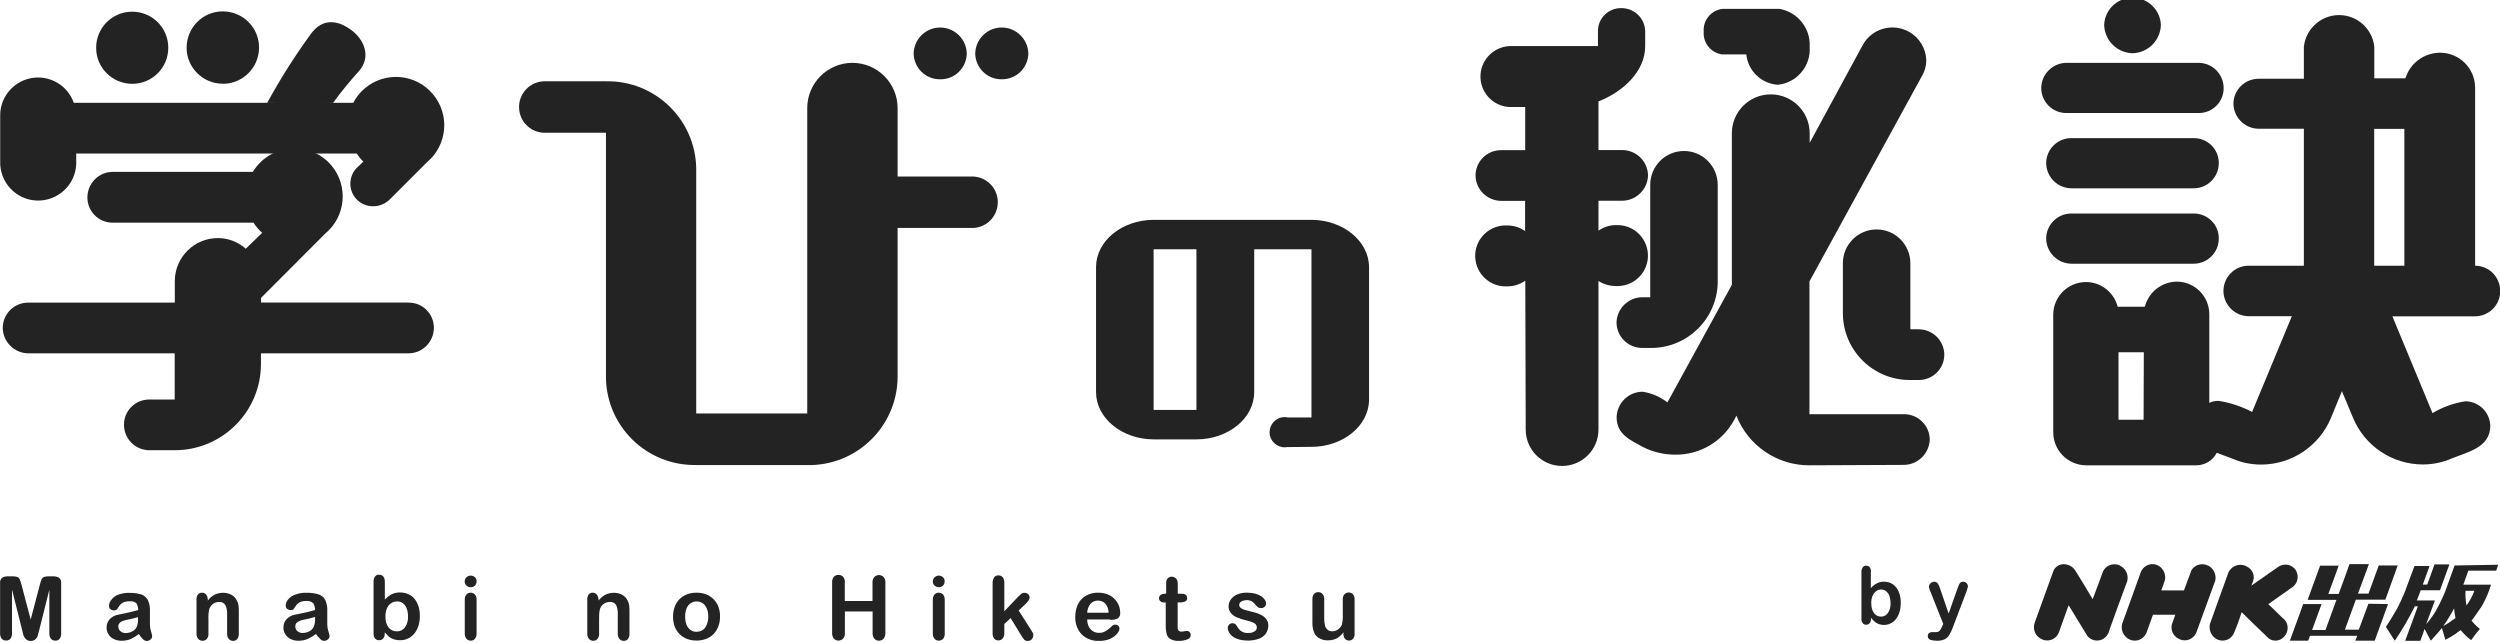 <?xml version="1.0" encoding="UTF-8"?><svg id="_イヤー_1" xmlns="http://www.w3.org/2000/svg" width="237.1" height="61.01" viewBox="0 0 237.1 61.01"><defs><style>.cls-1{fill:#232323;}</style></defs><g id="logo_sp" transform="translate(0.009 -0.21)"><path id="_ス_186" class="cls-1" d="M2.09,59.96l-.96-3.83v4.15c.01,.18-.04,.37-.16,.51-.1,.12-.25,.18-.41,.17-.15,0-.3-.06-.4-.17-.12-.15-.17-.33-.16-.51v-4.75c-.03-.2,.05-.4,.2-.53,.17-.1,.36-.14,.56-.13h.38c.17-.01,.33,.01,.49,.06,.1,.04,.18,.12,.23,.22,.07,.17,.12,.34,.17,.52l.87,3.3,.87-3.3c.04-.18,.1-.35,.17-.52,.04-.1,.12-.18,.22-.22,.16-.05,.33-.07,.49-.06h.38c.2-.01,.39,.04,.56,.13,.15,.13,.23,.33,.2,.53v4.76c.01,.18-.04,.37-.15,.51-.1,.12-.26,.18-.41,.17-.15,0-.3-.06-.4-.17-.11-.15-.17-.33-.16-.51v-4.15l-.96,3.83c-.06,.25-.11,.43-.15,.56-.04,.12-.12,.23-.22,.32-.12,.1-.28,.15-.44,.15-.13,0-.25-.03-.36-.1-.09-.06-.17-.14-.23-.24-.06-.1-.1-.21-.13-.32-.03-.13-.06-.26-.09-.38Z"/><path id="_ス_187" class="cls-1" d="M13.16,60.34c-.24,.19-.5,.35-.78,.48-.27,.11-.56,.16-.85,.16-.26,0-.52-.05-.76-.17-.21-.1-.38-.26-.5-.46-.12-.19-.18-.41-.17-.63,0-.29,.1-.57,.29-.78,.21-.22,.49-.38,.8-.43l.53-.11,.72-.16,.66-.17c0-.23-.06-.46-.18-.65-.17-.15-.4-.21-.63-.18-.22-.01-.44,.03-.64,.12-.15,.08-.28,.21-.37,.35-.06,.11-.14,.21-.22,.31-.05,.06-.13,.08-.27,.08-.12,0-.24-.04-.33-.12-.09-.08-.14-.19-.13-.31,0-.2,.08-.4,.21-.56,.16-.22,.38-.39,.63-.49,.36-.13,.74-.2,1.12-.18,.4-.01,.79,.05,1.16,.17,.26,.11,.47,.31,.59,.56,.13,.32,.19,.66,.17,1v1.28c0,.22,.04,.45,.11,.66,.05,.14,.08,.29,.1,.44,0,.12-.06,.24-.16,.31-.1,.09-.23,.14-.36,.14-.13,0-.25-.07-.34-.16-.15-.14-.28-.3-.39-.48h0Zm-.07-1.61c-.23,.08-.47,.14-.72,.19-.31,.07-.53,.11-.65,.15-.13,.04-.24,.1-.34,.18-.11,.09-.18,.24-.17,.39,0,.17,.07,.32,.2,.43,.14,.12,.32,.19,.5,.18,.21,0,.42-.05,.61-.15,.17-.08,.31-.21,.41-.38,.12-.26,.17-.55,.15-.84v-.16Z"/><path id="_ス_188" class="cls-1" d="M19.7,57.03v.14c.17-.23,.39-.42,.64-.56,.25-.12,.53-.18,.81-.18,.28,0,.55,.06,.79,.19,.23,.12,.41,.32,.52,.56,.08,.14,.13,.29,.15,.44,.02,.2,.04,.4,.03,.6v2.09c.01,.18-.04,.36-.15,.51-.1,.11-.25,.18-.4,.17-.15,0-.3-.06-.4-.18-.11-.14-.17-.32-.16-.5v-1.86c.02-.29-.04-.58-.16-.85-.13-.21-.37-.33-.61-.3-.2,0-.4,.06-.56,.18-.17,.13-.29,.3-.36,.49-.07,.31-.1,.62-.08,.93v1.4c.02,.18-.04,.37-.16,.51-.1,.12-.25,.18-.41,.17-.15,0-.3-.06-.4-.18-.11-.14-.17-.32-.16-.5v-3.24c-.01-.17,.04-.34,.14-.48,.1-.11,.24-.16,.38-.16,.2,0,.38,.1,.46,.28,.05,.09,.08,.2,.08,.3Z"/><path id="_ス_189" class="cls-1" d="M29.94,60.34c-.24,.19-.51,.35-.79,.48-.27,.11-.56,.16-.85,.16-.26,0-.52-.05-.76-.17-.21-.1-.38-.26-.5-.46-.12-.19-.18-.41-.17-.63,0-.29,.1-.57,.29-.78,.21-.22,.49-.38,.8-.43l.53-.11,.73-.16,.65-.17c0-.23-.05-.46-.17-.65-.18-.16-.42-.24-.65-.21-.22-.01-.44,.03-.64,.12-.15,.09-.28,.21-.37,.35-.06,.11-.14,.21-.22,.31-.04,.06-.13,.08-.27,.08-.12,0-.24-.04-.33-.12-.09-.08-.14-.19-.13-.31,0-.2,.08-.4,.21-.56,.18-.22,.41-.38,.68-.47,.36-.14,.74-.2,1.12-.18,.39-.01,.79,.05,1.16,.17,.26,.1,.48,.3,.6,.56,.13,.32,.19,.66,.17,1v1.28c0,.22,.04,.45,.11,.66,.05,.14,.09,.29,.11,.44,0,.12-.07,.24-.16,.31-.1,.09-.23,.14-.37,.14-.13,0-.25-.07-.34-.16-.16-.14-.29-.3-.41-.47Zm-.08-1.62c-.23,.08-.47,.14-.71,.19-.31,.07-.56,.11-.65,.15-.12,.04-.24,.1-.34,.18-.11,.1-.17,.24-.16,.39,0,.16,.07,.32,.19,.43,.14,.12,.32,.19,.5,.18,.21,0,.43-.05,.62-.15,.17-.08,.31-.21,.41-.38,.12-.26,.17-.55,.15-.84v-.16Z"/><path id="_ス_190" class="cls-1" d="M36.49,55.39v1.68c.19-.2,.41-.37,.64-.5,.25-.12,.53-.18,.81-.17,.34,0,.68,.08,.98,.26,.29,.19,.51,.46,.65,.77,.17,.37,.25,.78,.24,1.19,0,.32-.04,.63-.13,.93-.08,.26-.21,.51-.38,.73-.33,.42-.84,.66-1.37,.65-.16,0-.33-.02-.49-.06-.14-.04-.27-.09-.39-.16-.1-.06-.19-.13-.27-.21-.07-.07-.17-.18-.3-.32v.11c.01,.17-.04,.34-.15,.48-.1,.11-.24,.17-.39,.16-.14,0-.28-.05-.38-.16-.1-.14-.15-.31-.14-.48v-4.89c-.01-.18,.03-.36,.14-.51,.09-.12,.23-.18,.38-.17,.15-.01,.3,.05,.4,.16,.11,.14,.16,.32,.14,.5Zm.06,3.32c-.02,.37,.08,.73,.3,1.02,.2,.24,.49,.37,.8,.36,.29,0,.56-.14,.73-.36,.22-.3,.33-.68,.31-1.05,0-.26-.04-.52-.13-.76-.07-.2-.19-.37-.36-.5-.16-.12-.36-.18-.56-.17-.2,0-.4,.06-.56,.17-.18,.13-.32,.3-.4,.5-.1,.25-.14,.52-.13,.79h0Z"/><path id="_ス_191" class="cls-1" d="M44.63,55.9c-.15,0-.29-.05-.4-.15-.22-.21-.23-.56-.01-.78,.11-.11,.26-.17,.41-.17,.14,0,.28,.05,.39,.14,.12,.1,.18,.25,.17,.41,.01,.29-.21,.54-.5,.55-.02,0-.03,0-.05,0Zm.56,1.15v3.24c.01,.18-.05,.37-.16,.51-.1,.11-.25,.18-.4,.17-.15,0-.3-.06-.4-.18-.11-.14-.17-.32-.16-.5v-3.2c-.01-.18,.04-.36,.16-.5,.1-.11,.25-.17,.4-.17,.15,0,.29,.06,.4,.17,.11,.13,.17,.3,.16,.46h0Z"/><path id="_ス_192" class="cls-1" d="M56.76,57.03v.14c.17-.23,.39-.42,.65-.56,.25-.12,.52-.18,.8-.18,.28,0,.55,.06,.79,.19,.23,.13,.41,.32,.52,.56,.08,.14,.12,.29,.14,.44,.02,.2,.04,.4,.03,.6v2.09c.01,.18-.04,.36-.15,.51-.1,.12-.25,.18-.4,.17-.15,0-.3-.06-.4-.18-.11-.14-.17-.32-.16-.5v-1.86c.02-.29-.04-.58-.15-.85-.13-.21-.37-.33-.62-.3-.2,0-.4,.06-.56,.18-.17,.12-.3,.3-.36,.49-.07,.31-.09,.62-.08,.93v1.4c.01,.18-.04,.37-.16,.51-.1,.12-.25,.18-.4,.17-.15,0-.3-.06-.4-.18-.11-.14-.17-.32-.16-.5v-3.24c-.01-.17,.04-.34,.14-.48,.1-.11,.24-.17,.38-.16,.09,0,.18,.02,.26,.07,.08,.05,.15,.13,.19,.21,.05,.09,.08,.2,.08,.3Z"/><path id="_ス_193" class="cls-1" d="M68.28,58.69c0,.32-.05,.63-.16,.92-.1,.27-.25,.52-.45,.73-.2,.2-.44,.36-.71,.46-.3,.11-.61,.17-.92,.16-.31,0-.62-.05-.91-.16-.27-.11-.51-.27-.71-.47-.2-.21-.35-.45-.45-.72-.1-.3-.15-.61-.15-.92,0-.32,.05-.63,.16-.93,.1-.27,.25-.52,.45-.72,.2-.2,.44-.36,.71-.46,.29-.11,.6-.17,.91-.16,.32,0,.63,.05,.92,.16,.27,.11,.51,.27,.71,.47,.2,.21,.36,.45,.45,.72,.1,.29,.16,.6,.15,.92Zm-1.12,0c.02-.38-.08-.75-.3-1.06-.19-.25-.5-.39-.81-.38-.2,0-.39,.06-.56,.17-.18,.12-.31,.3-.39,.5-.09,.25-.14,.51-.13,.77,0,.26,.04,.52,.13,.77,.08,.2,.21,.37,.39,.5,.16,.11,.36,.18,.56,.17,.32,0,.62-.13,.81-.38,.21-.31,.32-.69,.3-1.06h0Z"/><path id="_ス_194" class="cls-1" d="M80.11,55.49v1.72h2.63v-1.72c-.02-.2,.04-.4,.17-.56,.24-.24,.63-.24,.88,0,.13,.16,.19,.36,.17,.56v4.74c.01,.2-.05,.4-.17,.56-.24,.24-.63,.25-.87,0h-.01c-.12-.18-.18-.37-.16-.57v-2.02h-2.63v2.02c.02,.2-.04,.4-.17,.56-.24,.24-.63,.25-.87,0h-.01c-.12-.18-.18-.37-.16-.57v-4.74c-.02-.2,.04-.4,.16-.56,.25-.24,.64-.24,.88,0,.13,.16,.19,.37,.17,.58h0Z"/><path id="_ス_195" class="cls-1" d="M89.03,55.9c-.15,0-.29-.05-.4-.15-.11-.1-.18-.25-.17-.4,0-.15,.06-.3,.17-.39,.11-.1,.25-.16,.39-.16,.14,0,.28,.05,.39,.14,.12,.1,.18,.25,.17,.41,.01,.29-.21,.54-.5,.55-.02,0-.03,0-.05,0h0Zm.56,1.15v3.24c.01,.18-.04,.37-.16,.51-.11,.11-.25,.17-.41,.17-.15,0-.3-.06-.4-.18-.11-.14-.17-.32-.16-.5v-3.2c-.01-.18,.04-.36,.16-.5,.1-.11,.25-.17,.4-.17,.15,0,.3,.06,.41,.17,.11,.13,.16,.3,.15,.46h0Z"/><path id="_ス_196" class="cls-1" d="M96.83,60.45l-.99-1.62-.6,.56v.89c.01,.18-.05,.36-.17,.5-.1,.11-.24,.17-.39,.17-.15,0-.3-.06-.4-.17-.11-.15-.16-.33-.15-.51v-4.74c-.01-.2,.04-.39,.14-.56,.1-.13,.25-.2,.41-.19,.16,0,.31,.06,.41,.17,.11,.15,.16,.33,.15,.52v2.71l1.26-1.32c.11-.12,.23-.23,.35-.34,.09-.06,.19-.09,.3-.09,.13,0,.25,.04,.35,.13,.09,.08,.14,.2,.14,.33,0,.17-.15,.39-.45,.66l-.59,.56,1.15,1.8c.07,.1,.12,.2,.18,.31,.04,.06,.06,.13,.06,.2,0,.15-.04,.3-.15,.42-.1,.11-.24,.16-.38,.16-.12,0-.23-.03-.32-.11-.12-.14-.22-.28-.3-.44h0Z"/><path id="_ス_197" class="cls-1" d="M105.26,58.96h-2.16c0,.23,.05,.47,.15,.68,.09,.18,.23,.33,.4,.44,.17,.1,.36,.15,.56,.15,.12,0,.25-.01,.36-.04,.11-.04,.22-.09,.32-.15,.1-.06,.19-.14,.29-.21,.09-.08,.2-.18,.34-.31,.07-.05,.16-.08,.25-.07,.1,0,.2,.03,.28,.1,.07,.07,.11,.17,.11,.27,0,.13-.05,.25-.12,.35-.09,.15-.22,.28-.36,.39-.18,.13-.38,.24-.6,.31-.27,.08-.55,.13-.83,.12-.62,.04-1.23-.19-1.68-.62-.42-.46-.63-1.06-.6-1.68,0-.31,.05-.63,.15-.92,.09-.27,.24-.52,.43-.73,.2-.2,.44-.36,.7-.46,.29-.11,.6-.17,.92-.16,.39,0,.78,.09,1.12,.28,.3,.17,.54,.42,.71,.72,.15,.27,.23,.58,.23,.89,.03,.22-.06,.43-.24,.56-.22,.1-.47,.14-.71,.12h0Zm-2.16-.64h2.03c0-.31-.11-.62-.31-.86-.18-.19-.44-.3-.71-.29-.26,0-.51,.1-.68,.29-.2,.24-.32,.54-.33,.86h0Z"/><path id="_ス_198" class="cls-1" d="M110.47,56.51h.12v-1.1c0-.09,.04-.18,.08-.26,.04-.08,.11-.14,.18-.18,.08-.05,.18-.07,.27-.07,.14,0,.28,.06,.39,.16,.08,.07,.13,.16,.15,.26,.03,.14,.04,.29,.03,.44v.76h.41c.13,0,.26,.03,.36,.12,.08,.07,.13,.18,.12,.29,.01,.13-.06,.26-.18,.32-.16,.07-.33,.1-.51,.09h-.21v2.05c0,.14,0,.27,0,.41,0,.08,.04,.16,.1,.23,.07,.06,.16,.09,.26,.08,.09,0,.18-.01,.27-.03,.09-.02,.17-.03,.26-.03,.09,0,.18,.04,.24,.11,.07,.07,.11,.17,.11,.27,0,.19-.12,.35-.3,.41-.27,.11-.56,.16-.85,.15-.28,.02-.55-.05-.79-.18-.18-.11-.3-.29-.35-.49-.06-.27-.09-.55-.08-.83v-2.14h-.15c-.13,0-.26-.03-.36-.12-.09-.07-.13-.18-.13-.29,0-.11,.05-.22,.13-.29,.12-.09,.27-.13,.41-.12h0Z"/><path id="_ス_199" class="cls-1" d="M120.28,59.5c0,.28-.07,.56-.23,.79-.16,.23-.4,.41-.67,.5-.34,.12-.7,.18-1.07,.17-.35,0-.71-.05-1.04-.18-.25-.1-.47-.26-.63-.46-.13-.16-.2-.36-.21-.56,0-.12,.05-.23,.13-.31,.09-.09,.21-.14,.33-.13,.1,0,.2,.02,.27,.09,.07,.07,.13,.15,.18,.24,.2,.4,.62,.64,1.07,.59,.2,.01,.39-.04,.56-.15,.13-.07,.21-.2,.22-.34,.01-.17-.08-.34-.22-.43-.23-.12-.48-.2-.73-.26-.32-.07-.64-.17-.95-.3-.22-.09-.41-.23-.56-.41-.15-.18-.22-.4-.22-.63,0-.23,.07-.45,.2-.64,.15-.21,.35-.38,.59-.48,.3-.13,.62-.19,.95-.18,.26,0,.52,.03,.78,.09,.2,.05,.39,.13,.56,.24,.14,.08,.26,.2,.35,.34,.08,.11,.12,.23,.12,.36,0,.12-.04,.23-.13,.31-.1,.09-.23,.13-.37,.12-.11,0-.21-.03-.29-.1-.1-.09-.2-.18-.28-.29-.08-.11-.18-.2-.3-.26-.14-.07-.3-.11-.46-.1-.18,0-.36,.04-.51,.13-.12,.06-.2,.19-.2,.32,0,.11,.05,.22,.15,.29,.12,.09,.26,.15,.4,.19,.17,.05,.4,.11,.69,.18,.3,.06,.58,.16,.85,.3,.2,.1,.37,.24,.5,.42,.11,.16,.17,.35,.17,.54Z"/><path id="_ス_200" class="cls-1" d="M127.41,60.33v-.15c-.12,.16-.26,.3-.42,.43-.15,.11-.31,.2-.49,.25-.19,.06-.4,.09-.6,.08-.25,0-.5-.05-.73-.17-.21-.1-.38-.26-.5-.46-.15-.32-.22-.67-.21-1.03v-2.24c-.01-.18,.04-.36,.15-.5,.21-.22,.57-.23,.79-.02l.02,.02c.12,.14,.17,.32,.16,.5v1.83c0,.22,.02,.44,.07,.65,.03,.16,.12,.3,.24,.41,.13,.11,.29,.16,.46,.15,.19,0,.38-.06,.53-.17,.16-.11,.29-.26,.37-.44,.08-.34,.11-.69,.09-1.04v-1.36c-.01-.18,.04-.36,.16-.5,.21-.22,.57-.23,.79-.02l.02,.02c.11,.14,.16,.32,.15,.5v3.25c.01,.17-.04,.34-.15,.48-.1,.11-.23,.16-.38,.16-.15,0-.29-.06-.38-.17-.11-.13-.16-.31-.15-.48Z"/><path id="_ス_201" class="cls-1" d="M232.78,53.85l-.88,2.44c-.26,.64-.56,1.26-.9,1.86-.26,.45-.56,.87-.91,1.25l.83-2.24h-1.72c.06-.11,.37-.97,.37-.97h1.83c.03-.07,.89-2.45,.89-2.45h-1.41l-.69,1.91h-.42c.06-.14,.64-1.76,.64-1.76h-1.43c-.04,.12-.83,2.24-.94,2.52s-.46,1.06-.69,1.49c-.12,.23-.96,1.61-1.08,1.76l.84,1.32c.71-1.04,1.35-2.14,1.9-3.27h.29c-.05,.12-1.2,3.27-1.2,3.27h1.44c.05-.14,.4-1.12,.4-1.12l.59,1.12c.06-.05,.47-.56,.6-.68s.45-.53,.45-.53l.33,1.12c.33-.17,.65-.36,.96-.56,.09-.09,.49-.36,.49-.36,.29,.36,.63,.68,1,.95,.25-.37,.52-.72,.82-1.06-.29-.23-.56-.5-.79-.79,.07-.06,.85-1.17,1.04-1.49,.34-.61,.61-1.25,.81-1.92h-2.63l.48-1.33h2.64l.19-.56-4.11,.07Zm-.34,5.29c-.19,.13-.73,.45-.73,.45,.38-.54,.72-1.1,1.03-1.68,.02,.31,.07,.62,.13,.92,0,0-.2,.13-.43,.29v.02Zm1.38-2.9h.84c-.18,.5-.43,.97-.75,1.39-.08-.46-.11-.93-.09-1.4h0Z"/><path id="_ス_202" class="cls-1" d="M224.61,57.47l-.91,2.46h-1.32l1.04-2.85h2.8l1.17-3.24h-1.8l-.97,2.67h-1l1.04-2.8h-1.85c0,.07-1.02,2.83-1.02,2.83h-.98c.05-.1,.98-2.68,.98-2.68h-1.76l-1.18,3.24h2.73l-1.04,2.86h-1.27l.9-2.46h-1.75c0,.06-1.26,3.47-1.26,3.47h1.74c.05-.13,.17-.46,.17-.46h4.48l-.18,.46h1.84c.05-.11,1.26-3.47,1.26-3.47l-1.86-.03Z"/><path id="_ス_203" class="cls-1" d="M215.14,57.49l2.14-1.51c.58-.32,.8-1.06,.47-1.64-.04-.07-.08-.14-.14-.2-.4-.44-1.07-.51-1.56-.16l-2.54,1.77s.11-.3,.16-.41c.19-.51-.03-1.08-.5-1.35-.58-.39-1.35-.23-1.74,.34-.03,.05-.06,.1-.09,.16-.18,.51-1.74,4.81-1.76,4.9-.11,.51,.08,1.04,.5,1.35,.53,.38,1.27,.27,1.65-.26,.07-.09,.12-.19,.16-.3,.34-.77,.7-1.91,.7-1.91,0,0,2.47,2.42,2.57,2.49,.44,.33,1.06,.26,1.43-.14,.47-.46,.49-1.21,.03-1.68-.05-.06-.12-.11-.18-.15-.66-.66-1.32-1.28-1.32-1.28Z"/><path id="_ス_204" class="cls-1" d="M209.46,53.88c-.59-.33-1.33-.13-1.66,.45v.03l-.68,1.84h-2.15s.29-.79,.35-1c.09-.53-.15-1.05-.6-1.33-.57-.33-1.29-.13-1.62,.44-.02,.04-.04,.08-.06,.12,0,0-1.72,4.79-1.77,4.9-.18,.59,.1,1.23,.65,1.51,.59,.3,1.3,.06,1.6-.53l.02-.03c.15-.39,.64-1.77,.64-1.77h2.12l-.33,.91c-.13,.53,.11,1.08,.59,1.34,.55,.35,1.28,.18,1.63-.37,.04-.06,.07-.12,.1-.19,.17-.45,1.8-4.93,1.8-4.93,.11-.55-.14-1.1-.61-1.39Z"/><path id="_ス_205" class="cls-1" d="M201.07,53.85c-.59-.29-1.3-.07-1.61,.51-.17,.49-1,2.67-1,2.67,0,0-1.58-2.64-1.71-2.8-.24-.32-.63-.51-1.03-.51-.44-.01-.85,.26-1,.68-.06,.15-1.72,4.76-1.76,4.87-.21,.6,.05,1.26,.62,1.54,.58,.31,1.3,.1,1.61-.48,.03-.05,.05-.1,.07-.16l.92-2.56,1.78,2.92c.35,.43,.96,.55,1.45,.3,.34-.19,.58-.53,.65-.91,.07-.22,1.62-4.48,1.68-4.6,.14-.59-.14-1.19-.68-1.46Z"/><path id="_ス_206" class="cls-1" d="M177.42,54.45v1.54c.16-.18,.35-.34,.56-.45,.21-.11,.45-.17,.69-.16,.3,0,.59,.07,.83,.24,.25,.17,.44,.41,.56,.69,.14,.34,.21,.7,.2,1.07,0,.28-.03,.57-.11,.84-.07,.24-.17,.47-.32,.67-.13,.18-.31,.33-.51,.43-.2,.11-.43,.16-.65,.16-.14,0-.28-.02-.41-.06-.12-.03-.23-.08-.34-.15-.08-.05-.16-.12-.23-.19-.09-.09-.18-.18-.25-.29v.09c.01,.16-.04,.31-.13,.43-.08,.1-.2,.15-.33,.15-.13,0-.25-.05-.33-.15-.09-.13-.13-.28-.12-.43v-4.4c-.01-.16,.03-.32,.12-.46,.08-.11,.2-.17,.33-.16,.13,0,.26,.05,.34,.15,.09,.13,.12,.28,.11,.43Zm.05,2.99c-.02,.33,.07,.66,.26,.93,.16,.21,.42,.33,.68,.32,.25,0,.48-.13,.62-.33,.19-.28,.28-.61,.26-.95,0-.23-.03-.47-.11-.69-.06-.17-.17-.32-.31-.44-.13-.11-.3-.16-.47-.16-.17,0-.34,.05-.48,.16-.15,.12-.27,.27-.34,.45-.09,.22-.13,.46-.12,.7h0Z"/><path id="_ス_207" class="cls-1" d="M184.19,59.6l.1-.22-1.24-3.12c-.06-.12-.1-.26-.12-.39,0-.09,.02-.17,.07-.24,.05-.07,.11-.14,.18-.18,.07-.04,.16-.07,.24-.07,.13,0,.25,.05,.33,.14,.09,.12,.16,.26,.2,.4l.85,2.48,.81-2.3c.05-.15,.11-.3,.17-.44,.04-.08,.09-.16,.16-.22,.08-.04,.16-.06,.25-.06,.08,0,.15,.02,.22,.06,.07,.04,.13,.1,.16,.17,.04,.07,.06,.14,.06,.22-.01,.07-.03,.13-.05,.2-.02,.09-.05,.18-.08,.26l-1.31,3.44c-.09,.25-.2,.49-.34,.71-.1,.17-.25,.31-.43,.4-.23,.1-.47,.15-.72,.14-.22,0-.45-.03-.66-.1-.14-.06-.23-.2-.22-.35,0-.1,.03-.2,.11-.27,.09-.07,.2-.11,.31-.1,.05,0,.1,0,.16,0,.06,0,.11,0,.17,0,.09,0,.18-.01,.27-.05,.08-.04,.14-.1,.18-.18,.07-.11,.13-.22,.18-.34Z"/><path id="_ス_208" class="cls-1" d="M33.3,3.06c-1.22-.92-2.69-1.19-3.82,.36-1.53,2.09-2.91,4.28-4.15,6.55h6.25c.75-1.04,1.56-2.03,2.42-2.98,1.24-1.37,.54-3.02-.69-3.93Z"/><path id="_ス_209" class="cls-1" d="M21.12,8.16c1.89,0,3.43-1.53,3.44-3.43s-1.53-3.43-3.43-3.44-3.43,1.53-3.44,3.43c0,0,0,0,0,.01,0,1.89,1.54,3.42,3.42,3.42Z"/><path id="_ス_210" class="cls-1" d="M12.54,8.16c1.89,0,3.42-1.54,3.41-3.43,0-1.89-1.54-3.42-3.43-3.41-1.89,0-3.42,1.54-3.41,3.43,0,.91,.36,1.77,1,2.41,.64,.64,1.52,1,2.42,1Z"/><path id="_ス_211" class="cls-1" d="M31.57,9.96s-5.6-.63-5.6,0"/><path id="_ス_212" class="cls-1" d="M25.99,9.96H6.99c-.66-1.87-2.7-2.85-4.57-2.2C.97,8.27,0,9.64,.01,11.16v4.33c-.07,1.99,1.48,3.67,3.47,3.74,1.99,.07,3.67-1.48,3.74-3.47,0-.09,0-.18,0-.27v-.72h26.6c.18,.28,.39,.54,.63,.77l-.56,.53c-.86,.81-.9,2.17-.09,3.03,.41,.44,.99,.68,1.59,.67,.57,0,1.12-.22,1.54-.62l3.56-3.56c1.94-1.63,2.19-4.51,.56-6.45-1.63-1.94-4.51-2.19-6.45-.56-.46,.38-.83,.85-1.11,1.38h-1.92"/><path id="_ス_213" class="cls-1" d="M38.74,28.9h-13.99v-.44l6.1-6.11c1.94-1.62,2.2-4.5,.58-6.44-.87-1.04-2.15-1.64-3.51-1.64-1.61,.01-3.11,.86-3.95,2.24H10.69c-1.33,0-2.4,1.08-2.41,2.41-.01,1.32,1.04,2.39,2.36,2.41,.02,0,.03,0,.05,0h13.35c.22,.36,.5,.69,.82,.96l-1.56,1.51c-.73-.65-1.67-1.01-2.64-1.01-2.26,0-4.09,1.83-4.09,4.09h0v2.03H2.66c-1.33,0-2.4,1.07-2.41,2.4,.02,1.32,1.09,2.39,2.41,2.41h13.9v4.38h-2.41c-1.32,0-2.39,1.05-2.4,2.37,0,.01,0,.03,0,.04,0,1.32,1.08,2.39,2.4,2.4h2.41c4.51,0,8.17-3.65,8.18-8.17h0v-1.02h13.99c1.33,0,2.4-1.08,2.41-2.41,.01-1.31-1.04-2.39-2.36-2.4-.01,0-.03,0-.04,0h0Z"/><path id="_ス_214" class="cls-1" d="M66.02,44.31c-4.64,.09-8.47-3.6-8.56-8.23V12.8h-5.69c-1.35,.06-2.49-.98-2.55-2.33-.06-1.35,.98-2.49,2.33-2.55,.07,0,.15,0,.22,0h5.69c4.64-.09,8.47,3.6,8.56,8.23v23.27h10.53V10.46c0-2.36,1.91-4.28,4.28-4.29,2.36,0,4.28,1.91,4.29,4.28h0v6.5h6.95c1.35-.06,2.49,.98,2.55,2.33s-.98,2.49-2.33,2.55c-.07,0-.15,0-.22,0h-6.95v14.19c-.06,4.64-3.86,8.35-8.5,8.3h-10.59ZM89.16,7.73c-1.37,.02-2.49-1.07-2.52-2.44,.03-1.39,1.18-2.5,2.57-2.47,1.35,.03,2.44,1.12,2.47,2.47-.03,1.37-1.15,2.46-2.52,2.44Zm5.84,0c-1.37,.02-2.49-1.07-2.52-2.44,.03-1.39,1.18-2.5,2.57-2.47,1.35,.03,2.44,1.12,2.47,2.47-.03,1.37-1.15,2.45-2.52,2.44h0Z"/><path id="_ス_215" class="cls-1" d="M122.14,42.6c-.77,.17-1.54-.32-1.71-1.09-.17-.77,.32-1.54,1.09-1.71,.2-.04,.41-.04,.61,0h2.24v-15.95h-5.43v13.55c0,2.47-2.46,4.48-5.47,4.48h-4.06c-3.01,0-5.47-2.02-5.47-4.48v-11.86c0-2.47,2.46-4.48,5.47-4.48h14.95c3.01,0,5.47,2.03,5.47,4.48v12.57c0,2.47-2.46,4.48-5.47,4.48l-2.22,.02Zm-8.68-18.75h-4.06v15.24h4.06v-15.24Z"/><path id="_ス_216" class="cls-1" d="M195.96,10.93c-1.32,0-2.38-1.07-2.38-2.38,.02-1.31,1.08-2.36,2.38-2.38h12.54c1.31,0,2.38,1.07,2.38,2.38,.02,1.3-1.03,2.37-2.33,2.38-.02,0-.04,0-.06,0h-12.54Zm.47,7.14c-1.31-.02-2.36-1.07-2.38-2.38,0-1.32,1.07-2.38,2.38-2.38h11.59c1.3-.02,2.38,1.01,2.4,2.31,0,.02,0,.05,0,.07,0,1.31-1.07,2.38-2.38,2.38h-11.61Zm0,7.15c-1.31-.02-2.36-1.08-2.38-2.38,0-1.31,1.07-2.38,2.38-2.38h11.59c1.3-.02,2.38,1.01,2.4,2.31,0,.02,0,.05,0,.07,0,1.32-1.07,2.38-2.38,2.38h-11.61Zm30.45,4.98l3.81,9.19c.95-.57,2.01-.95,3.1-1.12,1.29,0,2.35,1.03,2.38,2.33,0,2.05-2.15,2.48-3.68,3.1-.86,.37-1.78,.56-2.71,.56-2.9,0-5.52-1.75-6.63-4.43l-1.05-2.52-1.04,2.53c-1.11,2.68-3.73,4.43-6.63,4.43-.94,0-1.86-.19-2.72-.56l-1.48-.56c-.37,.72-1.1,1.18-1.91,1.19h-10.5c-1.72-.02-3.11-1.42-3.1-3.15v-11.17c.02-1.71,1.43-3.08,3.14-3.06,1.41,.02,2.62,.98,2.97,2.34h2.58c.35-1.38,1.58-2.35,3.01-2.38,1.71,0,3.09,1.37,3.1,3.08,0,0,0,.01,0,.02v8.4c.28-.14,.59-.2,.91-.19,1.1,.18,2.16,.53,3.15,1.05l3.77-9.08h-4.11c-1.31-.02-2.36-1.08-2.38-2.38,0-1.32,1.05-2.4,2.37-2.41h5.26V12.42h-4.3c-1.3-.02-2.35-1.06-2.38-2.36,0-1.32,1.07-2.38,2.39-2.38h4.29v-3.04c.2-1.84,1.86-3.18,3.7-2.98,1.57,.17,2.81,1.41,2.98,2.98v3h2.95c.44-1.43,1.75-2.41,3.25-2.43,1.83-.02,3.33,1.44,3.36,3.27,0,.02,0,.04,0,.06V25.41c1.33,0,2.39,1.09,2.38,2.42,0,1.33-1.09,2.39-2.42,2.38-.06,0-.13,0-.19,0h-7.61Zm-23.57,3.42h-2.4v6.4h2.38l.02-6.4Zm24.71-21.19h-2.86v12.98h2.86V12.43Z"/><path id="_ス_217" class="cls-1" d="M202.24,5.26c-1.47-.04-2.65-1.22-2.69-2.69,.06-1.49,1.32-2.64,2.81-2.57,1.4,.06,2.51,1.18,2.57,2.57-.04,1.47-1.22,2.65-2.69,2.69Z"/><path id="_ス_218" class="cls-1" d="M144.63,26.84c-.51,.35-1.11,.54-1.72,.53-1.59,.07-2.94-1.17-3.01-2.77-.07-1.59,1.17-2.94,2.77-3.01,.08,0,.16,0,.24,0,.62,0,1.22,.18,1.72,.53v-2.86h-2.24c-1.34,0-2.44-1.06-2.46-2.4,0-1.33,1.08-2.41,2.42-2.41h2.29v-4.09h-1.23c-1.59,.07-2.94-1.17-3.01-2.77-.07-1.59,1.17-2.94,2.77-3.01,.08,0,.16,0,.24,0h8.13v-1.43c0-1.21,.99-2.18,2.2-2.17h.04c1.21,0,2.2,.96,2.24,2.17v1.44c0,2.41-2.12,4.33-4.43,5.24v4.61h2.24c1.34,0,2.44,1.06,2.46,2.41-.04,1.33-1.13,2.39-2.46,2.4h-2.24v2.84c.49-.35,1.08-.54,1.68-.53,1.59-.07,2.94,1.17,3.01,2.77,.07,1.59-1.17,2.94-2.77,3.01-.08,0-.16,0-.24,0-.59,0-1.18-.16-1.68-.48v14.09c0,1.91-1.54,3.45-3.45,3.45s-3.45-1.54-3.45-3.45h0l-.04-14.11Zm26.99,17.5c-3.07,.02-5.83-1.85-6.95-4.71l-.2,.39c-1.11,2.06-3.26,3.34-5.6,3.31-1.06,0-2.1-.24-3.05-.72-1.23-.68-2.51-1.2-2.51-2.84,.04-1.34,1.13-2.4,2.46-2.41,.86,.13,1.67,.48,2.36,1.01l6.11-11.15V12.85c0-2.04,1.65-3.69,3.69-3.69s3.69,1.65,3.69,3.69h0v.91l5.05-9.31c.87-1.55,2.83-2.09,4.38-1.22,.98,.55,1.6,1.58,1.63,2.71,0,.51-.14,1-.39,1.44l-10.69,19.52v12.59h8.95c1.34-.01,2.44,1.06,2.46,2.4-.04,1.33-1.13,2.4-2.46,2.41l-8.95,.04Zm-15.86-11.13c-1.34,.01-2.44-1.06-2.46-2.41,.04-1.33,1.13-2.4,2.46-2.4h.74v-10.67c0-1.77,1.44-3.2,3.2-3.2,1.76,0,3.19,1.43,3.2,3.2v9.23c-.04,3.49-2.9,6.29-6.39,6.25h-.75Zm7.62-27.83c-1.09-.12-1.89-1.07-1.81-2.17-.08-1.09,.72-2.05,1.81-2.16h5.37c1.73,.3,2.97,1.85,2.87,3.6,.13,1.82-1.21,3.42-3.03,3.6-1.56-.11-2.82-1.32-2.98-2.88h-2.22Zm17.79,30.87c-3.49,.03-6.35-2.76-6.4-6.25v-4.83c0-1.77,1.44-3.2,3.2-3.2,1.76,0,3.19,1.43,3.2,3.2v6.27h.76c1.34-.01,2.44,1.06,2.46,2.4,0,1.33-1.08,2.41-2.41,2.41-.02,0-.04,0-.06,0h-.76Z"/></g></svg>